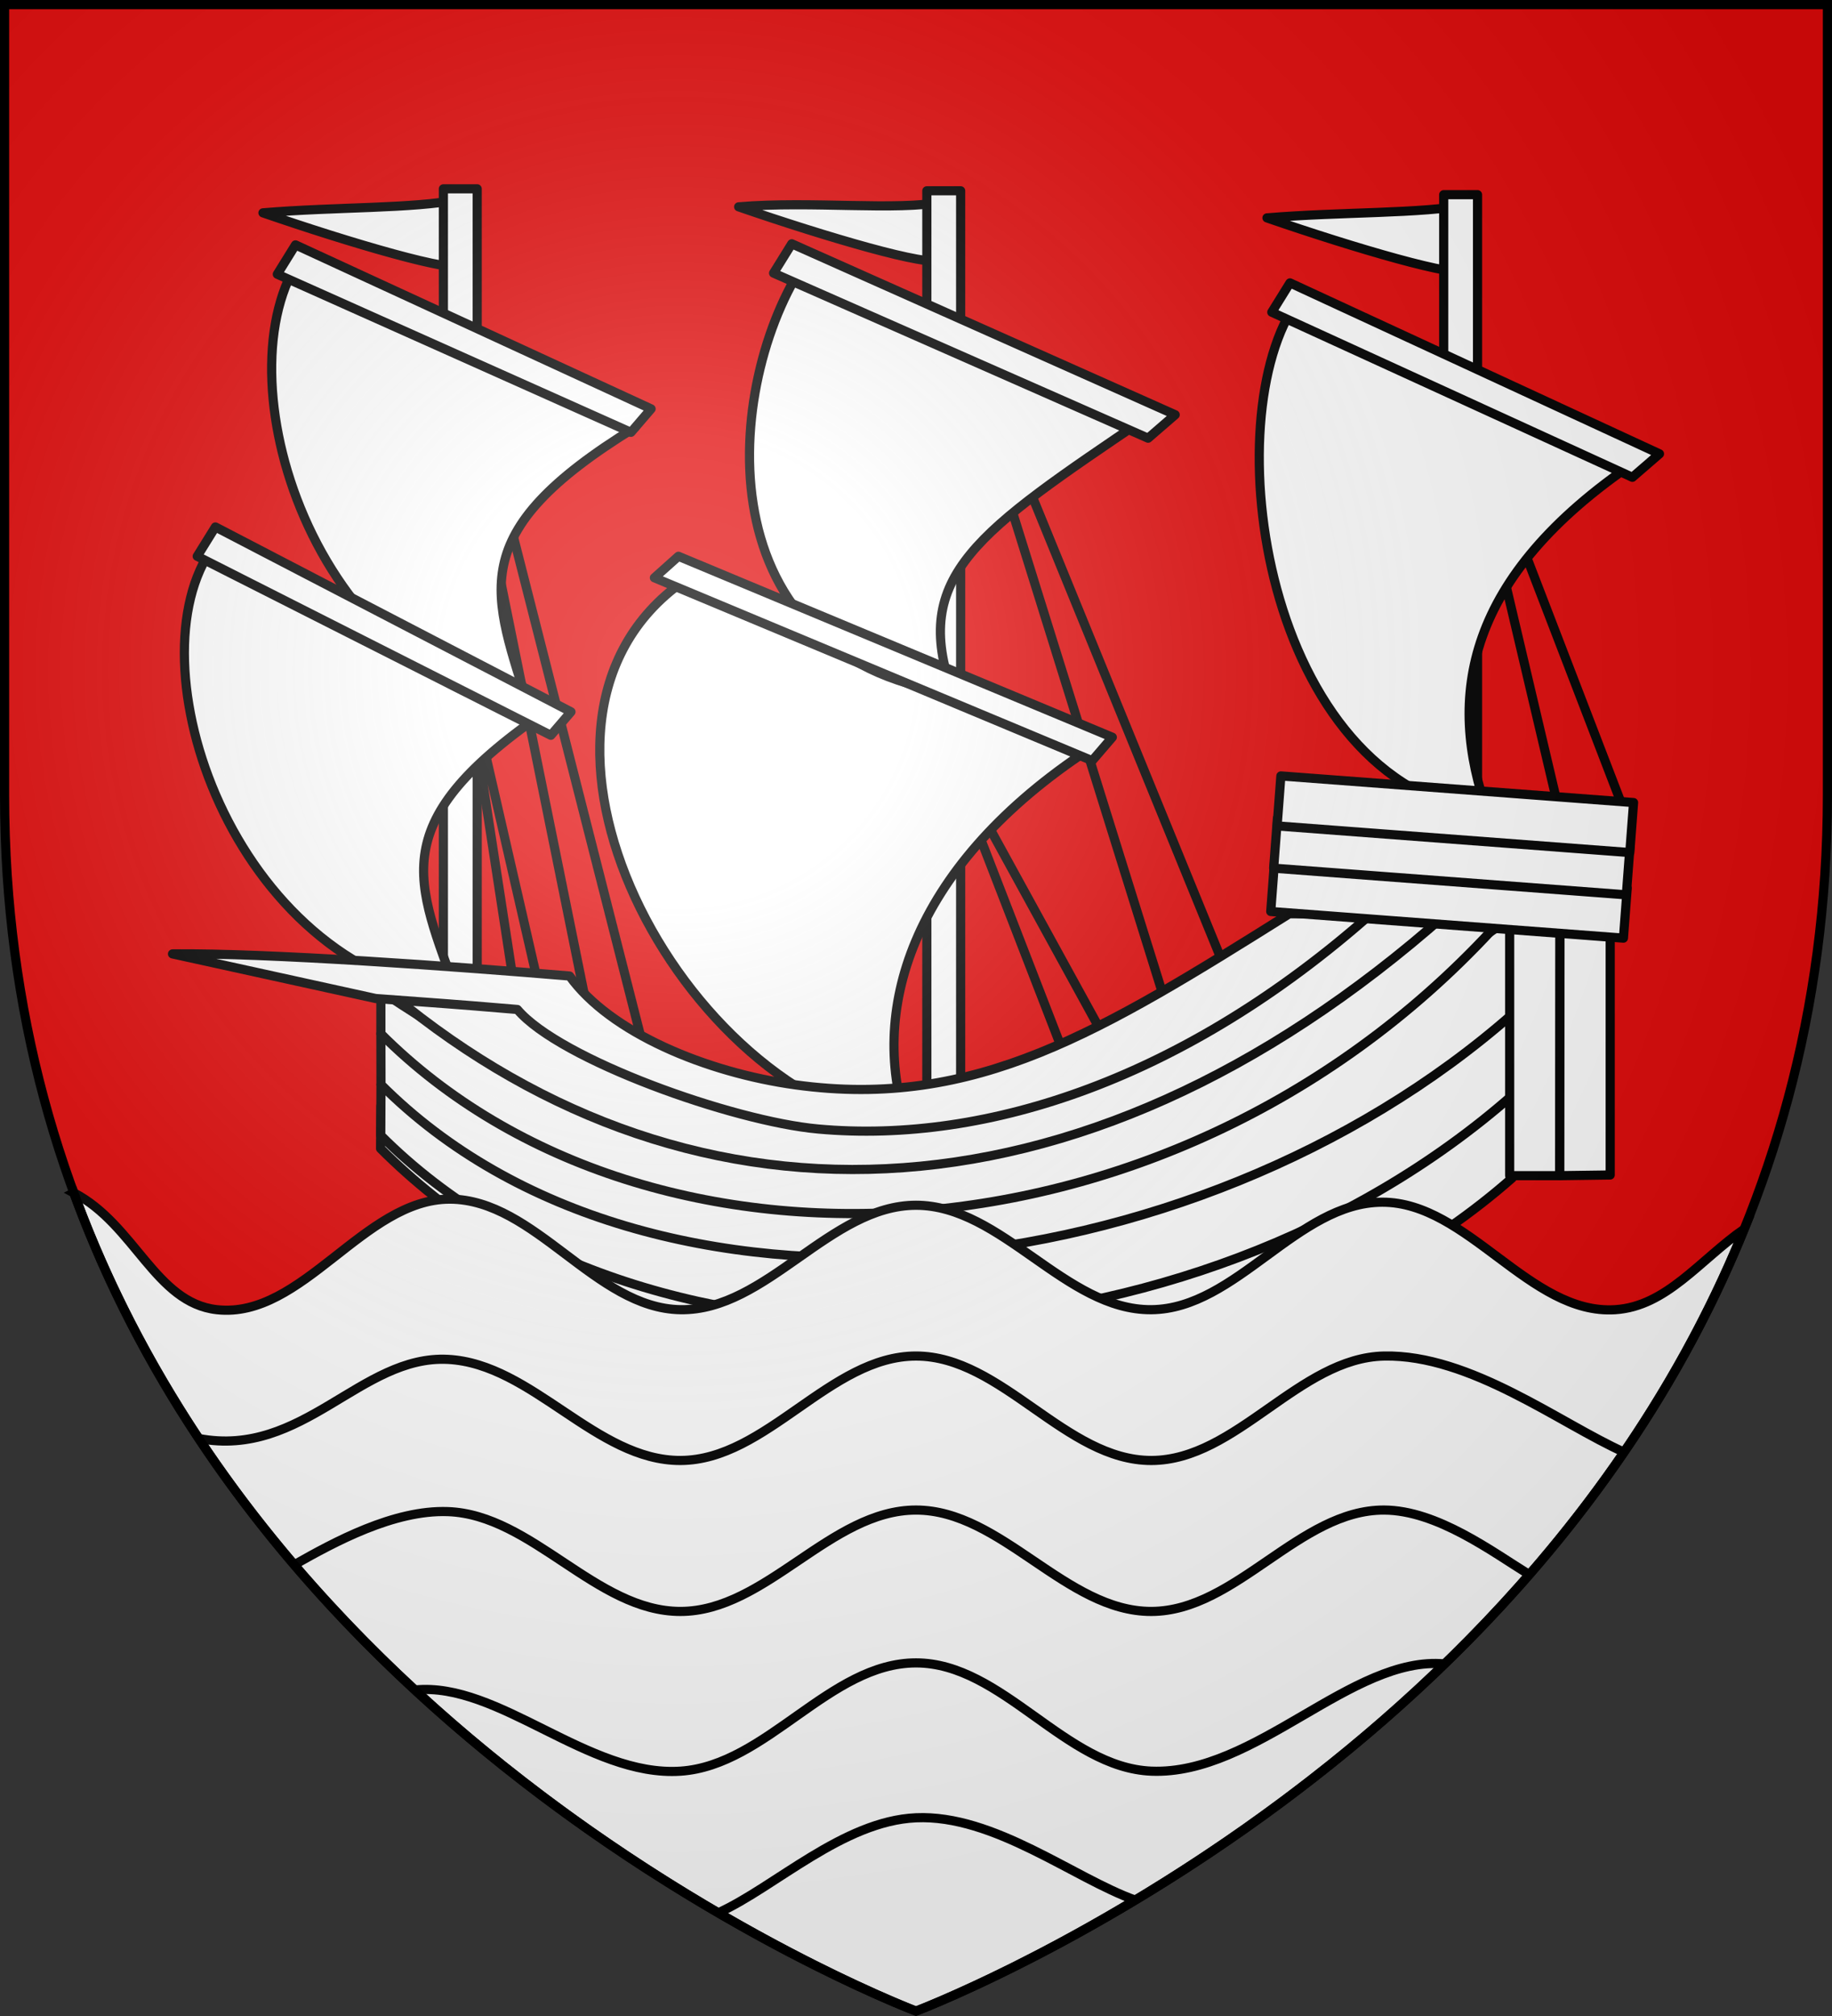 <?xml version="1.0" encoding="UTF-8" standalone="no"?><svg height="660" width="600" xmlns="http://www.w3.org/2000/svg" xmlns:xlink="http://www.w3.org/1999/xlink"><rect width="100%" height="100%" fill="#333333" stroke="none"/><radialGradient id="a" cx="221.445" cy="226.331" gradientTransform="matrix(1.353 0 0 1.349 -77.629 -85.747)" gradientUnits="userSpaceOnUse" r="300"><stop offset="0" stop-color="#fff" stop-opacity=".314"/><stop offset=".19" stop-color="#fff" stop-opacity=".251"/><stop offset=".6" stop-color="#6b6b6b" stop-opacity=".125"/><stop offset="1" stop-opacity=".125"/></radialGradient><g><path d="m300 658.5s298.5-112.436 298.5-398.182v-258.818h-597v258.818c0 285.746 298.5 398.182 298.5 398.182z" fill="#e20909" fill-rule="evenodd"/><g stroke="#000" stroke-width="3"><path d="m414.947 71.333c24.087-2.013 50.881-1.299 66.155-4.373 3.789 1.832.222 18.032-.461 21.615-2.57 2.784-37.045-7.365-65.694-17.242zm-173.033-3.62c24.087-2.013 51.786 1.416 67.06-1.658 3.789 1.832-.683 15.317-1.366 18.9-2.57 2.784-37.045-7.365-65.694-17.242zm-155.79 1.969c24.087-2.013 49.072-1.299 64.345-4.373 3.789 1.832 2.032 18.032 1.349 21.615-2.57 2.784-37.045-7.365-65.694-17.242z" fill="#fff" fill-rule="evenodd" stroke-linecap="round" stroke-linejoin="round"/><path d="m319.408 116.803c86.873 212.658 86.873 212.658 86.873 212.658m-82.349-186.415c61.535 197.274 61.535 197.274 61.535 197.274m145.694-76.919s0 0-54.296-141.169c33.482 142.074 33.482 142.074 33.482 142.074m-358.352-152.028c60.63 237.996 60.63 237.996 60.63 237.996m-35.292-23.528s0 0-25.338-110.401c16.289 105.877 16.289 105.877 16.289 105.877m197.275 24.433s0 0-56.106-102.257c38.912 100.447 38.912 100.447 38.912 100.447" fill="none" stroke-linecap="round" stroke-linejoin="round"/><path d="m148.376 113.183c46.151 228.042 46.151 228.042 46.151 228.042" fill="#fff" stroke-linecap="round" stroke-linejoin="round"/><path d="m472.834 63.736v297.28h11.075v-297.28zm-169.283-1.28v297.28h11.075v-297.28zm-158.337-.64v297.28h11.075v-297.28z" fill="#fff" fill-rule="evenodd" stroke-linecap="round" stroke-linejoin="round"/><path d="m69.921 178.915c-27.556 37.856 6.25 137.674 80.194 147.601-13.902-38.565-25.092-57.202 30.106-94.624zm30.215-96.803c-29.214 36.592.114 137.816 73.542 151.025-12.171-39.145-22.52-58.262 34.289-93.19zm164.986 1.646c-27.556 37.856-37.262 131.275 46.92 143.122-13.902-38.565 8.182-52.723 63.38-90.145zm-41.263 106.531c-66.589 46.815-.149 169.668 73.795 179.595-13.902-38.565 1.143-85.357 56.341-122.779zm201.233-91.923c-27.556 37.856-11.667 158.15 62.277 168.077-13.902-38.565-7.175-77.678 48.023-115.1z" fill="#fff" fill-rule="evenodd" stroke-linecap="round" stroke-linejoin="round"/><path d="m64.589 182.114 115.819 58.605 6.596-7.679-116.459-60.524zm26.235-92.34 115.819 51.763 6.596-7.679-116.459-53.683zm162.53-.361 122.66 54.044 8.877-7.679-125.58-55.964zm-39.033 99.74 143.381 59.885 6.596-7.679-142.101-59.245zm202.203-86.942 118.099 54.044 8.877-7.679-121.019-55.964z" fill="#fff" fill-rule="evenodd" stroke-linecap="round" stroke-linejoin="round"/><path d="m124.637 376.014c87.673 87.72 266.151 101.413 370.605 9.656v-29.117c-122.843 72.549-226.961 101.91-370.489 5.478z" fill="#fff" fill-rule="evenodd" stroke-linecap="round" stroke-linejoin="round"/><path d="m124.704 371.706c87.673 87.72 266.168 78.609 370.623-13.148v-29.117c-122.843 72.549-227.02 122.074-370.548 25.643z" fill="#fff" fill-rule="evenodd" stroke-linecap="round" stroke-linejoin="round"/><path d="m124.779 355.084c87.673 87.72 266.129 68.65 370.584-23.107v-31.825c-120.283 82.787-227.092 134.719-370.621 38.288z" fill="#fff" fill-rule="evenodd" stroke-linecap="round" stroke-linejoin="round"/><path d="m124.742 338.44c87.673 87.72 263.859 79.691 368.953-39.581h-22.396c-120.283 82.787-203.029 122.045-346.557 25.613z" fill="#fff" fill-rule="evenodd" stroke-linecap="round" stroke-linejoin="round"/><path d="m123.911 321.818c98.551 85.16 228.665 84.488 349.757-22.626h-26.875c-122.843 77.028-188.311 76.935-292.167 23.375z" fill="#fff" fill-rule="evenodd" stroke-linecap="round" stroke-linejoin="round"/><path d="m123.047 326.897c23.678 1.774 22.561 1.576 46.39 3.586 13.808 16.386 70.528 36.584 98.44 39.127 55.825 5.086 120.706-16.901 181.252-70.458h-26.875c-61.421 38.514-102.74 64.147-161.682 56.019-29.471-4.064-60.788-17.208-74.032-35.642-36.919-3.078-98.637-7.607-130.04-7.239z" fill="#fff" fill-rule="evenodd" stroke-linecap="round" stroke-linejoin="round"/><path d="m510.845 384.89.101-116.063-16.515.226v115.837z" fill="#fff" fill-rule="evenodd" stroke-linecap="round" stroke-linejoin="round"/><path d="m527.36 384.664v-115.837h-16.414l-.101 116.063z" fill="#fff" fill-rule="evenodd" stroke-linecap="round" stroke-linejoin="round"/><path d="m532.927 290.76-115.508-8.723-1.236 16.367 115.508 8.723z" fill="#fff" fill-rule="evenodd" stroke-linecap="round" stroke-linejoin="round"/><path d="m533.88 276.582-115.508-8.723-1.236 16.367 115.508 8.723z" fill="#fff" fill-rule="evenodd" stroke-linecap="round" stroke-linejoin="round"/><path d="m535.011 262.746-115.508-8.723-1.236 16.367 115.508 8.723z" fill="#fff" fill-rule="evenodd" stroke-linecap="round" stroke-linejoin="round"/><path d="m24.178 390.5c69.649 190.24 275.822 267.896 275.822 267.896s197.617-74.43 271.266-256.068c-14.737 10.34-25.536 25.379-42.302 26.443-27.941 1.774-48.267-35.242-76.265-35.195-27.796.047-47.803 34.941-75.598 35.195-28.113.257-48.987-34.193-77.102-34.193s-48.99 34.603-77.102 34.193c-27.936-.407-47.659-36.15-75.598-36.197-28.14-.048-48.299 39.314-76.265 36.197-20.16-2.247-26.885-27.903-46.858-38.271z" fill="#fff" fill-rule="evenodd"/><path d="m371.797 622.061c-20.04-7.141-46.259-28.089-71.797-26.955-23.927 1.063-46.204 22.705-64.764 31.119m237.865-81.49c-30.33-2.794-61.954 36.479-95.999 35.111-28.264-1.135-48.816-35.447-77.103-35.447s-48.88 33.547-77.103 35.447c-30.254 2.037-59.665-29.378-86.999-26.578m364.967-37.768c-12.029-7.424-30.206-21.069-47.551-21.137-27.724-.108-48.539 33.141-76.263 33.193-27.965.052-49.085-33.187-77.051-33.193-27.997-.007-49.157 33.181-77.154 33.193-27.626.012-48.552-31.688-76.16-32.685-17.737-.641-37.22 9.997-50.319 17.412m435.525-36.873c-20.936-9.375-50.369-32.046-78.579-31.471-27.838.568-48.368 34.133-76.211 34.193-28.115.061-48.988-34.193-77.103-34.193s-48.988 34.086-77.103 34.193c-27.696.106-48.551-31.682-76.211-33.101-28.499-1.461-47.444 32.467-81.6 25.894" fill="#fff" fill-rule="evenodd"/></g></g><path d="m300 658.5s298.5-112.32 298.5-397.772v-259.228h-597v259.228c0 285.452 298.5 397.772 298.5 397.772z" fill="url(#a)" fill-rule="evenodd"/><path d="m300 658.397s-298.5-112.418-298.5-398.119v-258.778h597v258.778c0 285.701-298.5 398.119-298.5 398.119z" fill="none" stroke="#000" stroke-width="3"/></svg>